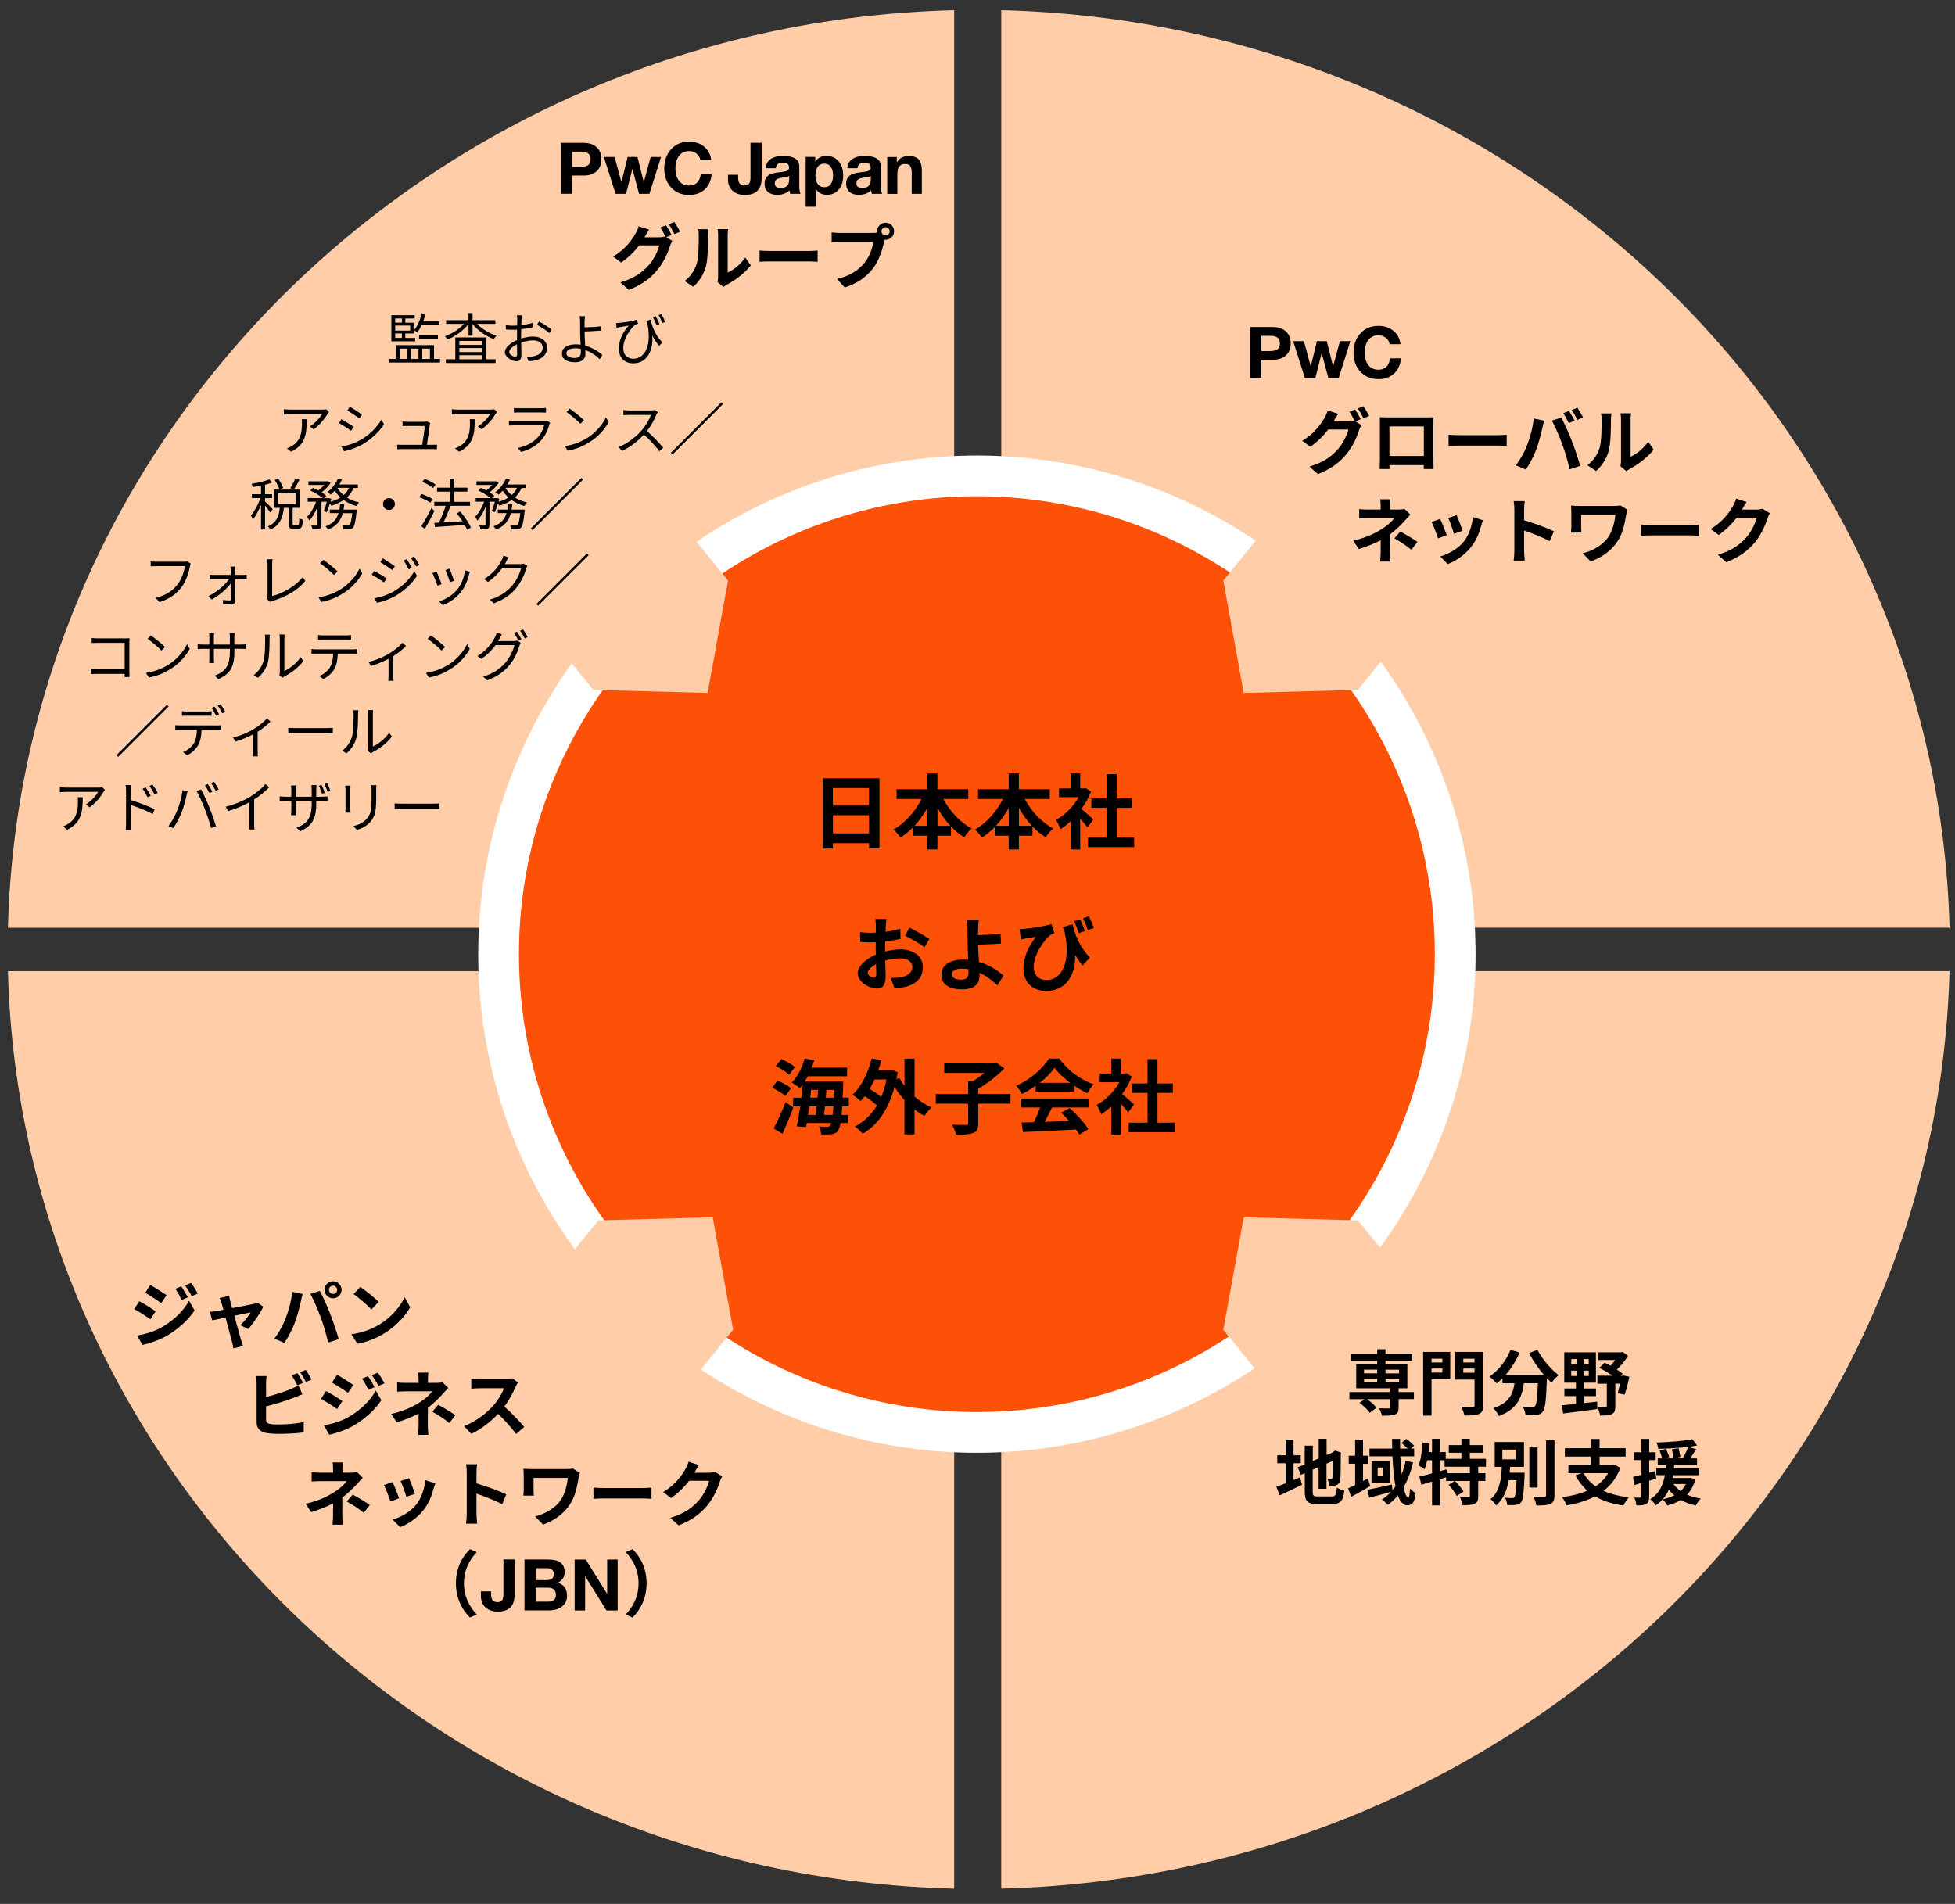 <?xml version="1.0" encoding="UTF-8"?>
<svg id="object" xmlns="http://www.w3.org/2000/svg" viewBox="0 0 384 374">
  <rect x="0" y="0" width="384" height="374" fill="#333333" stroke="none"/>
  <defs>
    <style>
      .cls-1, .cls-2 {
        fill: #ffcda8;
      }

      .cls-1, .cls-3, .cls-4 {
        fill-rule: evenodd;
      }

      .cls-5 {
        fill: none;
        stroke: #fff;
        stroke-linejoin: round;
        stroke-width: 8px;
      }

      .cls-3 {
        fill: #db536a;
      }

      .cls-4 {
        fill: #d04a02;
      }

      .cls-6 {
        fill: #fd5108;
      }
    </style>
  </defs>
  <polygon class="cls-4" points="197.29 210.46 197.29 210.46 196.52 210.66 195.78 210.82 195.02 210.97 194.25 211.07 193.48 211.17 192.69 211.22 191.92 211.28 191.16 211.28 190.39 211.28 189.63 211.22 188.86 211.15 188.09 211.07 187.35 210.95 186.58 210.82 185.84 210.63 185.07 210.43 172.37 244.87 173.5 245.23 174.61 245.59 175.74 245.89 176.89 246.17 178.04 246.46 179.19 246.71 180.37 246.94 181.55 247.14 182.72 247.32 183.92 247.47 185.1 247.6 186.3 247.73 187.53 247.81 188.73 247.89 189.96 247.91 191.19 247.93 192.43 247.91 193.72 247.86 194.96 247.81 196.22 247.7 197.45 247.6 198.67 247.45 199.9 247.3 201.13 247.09 202.33 246.89 203.53 246.66 204.73 246.4 205.9 246.1 207.09 245.79 208.23 245.46 209.38 245.1 210.54 244.74 197.83 210.3 197.29 210.46"/>
  <polygon class="cls-3" points="179.78 208.21 179.78 208.21 179.17 207.87 178.58 207.49 178.02 207.13 177.48 206.73 176.94 206.31 176.43 205.91 175.92 205.47 175.44 205.01 174.97 204.55 174.51 204.07 174.08 203.58 173.64 203.07 173.21 202.54 172.8 201.99 172.42 201.46 172.04 200.89 140.26 219.4 140.9 220.46 141.59 221.47 142.28 222.47 142.99 223.45 143.71 224.42 144.48 225.39 145.24 226.31 146.01 227.25 146.83 228.15 147.64 229.04 148.49 229.91 149.36 230.78 150.23 231.63 151.12 232.44 152.02 233.24 152.96 234.03 153.89 234.8 154.86 235.53 155.83 236.28 156.8 236.99 157.79 237.69 158.82 238.35 159.84 239.01 160.89 239.63 161.96 240.24 163.01 240.83 164.11 241.39 165.21 241.95 166.31 242.47 167.43 242.98 168.56 243.46 169.71 243.9 182.39 209.51 181.72 209.23 181.06 208.9 180.42 208.57 179.78 208.21"/>
  <path class="cls-1" d="M263.1,168.36c1.24,4.55,2.11,9.19,2.6,13.88h117.23C380.34,83.89,298.27,4.53,196.67,2v114.06c11.13.69,22,3.7,31.91,8.82,16.93,10.09,29.31,25.21,34.52,43.49Z"/>
  <path class="cls-1" d="M173.12,117.95c4.66-1.29,9.47-1.93,14.3-1.89V2C86.04,4.53,4.16,83.89,1.56,182.25h116.97c1.3-10.71,3.9-21.43,9.75-30.88,9.78-16.41,25.99-28.38,44.84-33.42Z"/>
  <path class="cls-1" d="M265.7,190.77c-.75,11.12-4.09,21.9-9.77,31.49-9.77,16.38-26.05,27.73-44.94,32.77-4.71,1.19-9.49,2.03-14.33,2.5v113.46c101.6-2.52,183.67-81.92,186.26-180.23h-117.23Z"/>
  <path class="cls-1" d="M118.53,190.77H1.56c2.6,98.31,84.48,177.72,185.86,180.23v-113.46c-11.21-.61-22.11-3.85-31.84-9.45-22.1-12.58-35.1-34-37.04-57.32Z"/>
  <circle class="cls-6" cx="191.88" cy="187.43" r="93.95" transform="translate(-76.33 190.57) rotate(-45)"/>
  <circle class="cls-5" cx="191.88" cy="187.43" r="93.95"/>
  <polygon class="cls-2" points="275.94 124.17 266.72 135.52 244.29 136.12 240.28 114.03 249.5 102.69 275.94 124.17"/>
  <polygon class="cls-2" points="107.33 124.17 116.54 135.52 138.99 136.12 143 114.03 133.78 102.69 107.33 124.17"/>
  <polygon class="cls-2" points="275.94 251.07 266.72 239.73 244.29 239.12 240.28 261.21 249.5 272.56 275.94 251.07"/>
  <polygon class="cls-2" points="108.33 251.07 117.54 239.73 139.99 239.12 144 261.21 134.78 272.56 108.33 251.07"/>
  <g>
    <path d="M172.75,152.88v13.76h-2.05v-1.01h-7.1v1.04h-1.97v-13.79h11.12ZM163.59,154.8v3.44h7.1v-3.44h-7.1ZM170.7,163.71v-3.58h-7.1v3.58h7.1Z"/>
    <path d="M185.29,156.94c1.25,2.4,3.3,4.61,5.58,5.81-.48.38-1.14,1.18-1.47,1.73-.93-.58-1.81-1.3-2.61-2.14v1.82h-2.66v2.7h-2v-2.7h-2.75v-1.68c-.77.78-1.62,1.49-2.5,2.05-.34-.48-.94-1.22-1.39-1.58,2.26-1.23,4.27-3.54,5.5-6h-4.88v-1.92h6.02v-3.09h2v3.09h6.06v1.92h-4.91ZM182.14,162.22v-3.49c-.72,1.28-1.57,2.46-2.51,3.49h2.51ZM186.68,162.22c-.96-1.02-1.82-2.22-2.54-3.52v3.52h2.54Z"/>
    <path d="M201.29,156.94c1.25,2.4,3.3,4.61,5.58,5.81-.48.38-1.14,1.18-1.47,1.73-.93-.58-1.81-1.3-2.61-2.14v1.82h-2.66v2.7h-2v-2.7h-2.75v-1.68c-.77.78-1.62,1.49-2.5,2.05-.34-.48-.94-1.22-1.39-1.58,2.26-1.23,4.27-3.54,5.5-6h-4.88v-1.92h6.02v-3.09h2v3.09h6.06v1.92h-4.91ZM198.14,162.22v-3.49c-.72,1.28-1.57,2.46-2.51,3.49h2.51ZM202.68,162.22c-.96-1.02-1.82-2.22-2.54-3.52v3.52h2.54Z"/>
    <path d="M213.59,162.51c-.34-.45-.88-1.09-1.42-1.68v6.03h-1.89v-5.52c-.64.59-1.31,1.12-1.98,1.54-.16-.51-.61-1.44-.9-1.81,1.74-.94,3.42-2.62,4.48-4.48h-3.87v-1.71h2.27v-2.94h1.89v2.94h.72l.34-.08,1.07.69c-.48,1.22-1.12,2.37-1.89,3.42.77.62,2,1.73,2.34,2.05l-1.15,1.55ZM222.76,164.54v1.86h-9.06v-1.86h3.7v-5.86h-3.04v-1.84h3.04v-4.78h1.95v4.78h3.02v1.84h-3.02v5.86h3.41Z"/>
    <path d="M173.87,186.91c1.07-.27,2.16-.42,3.04-.42,2.43,0,4.35,1.3,4.35,3.47,0,1.87-.98,3.28-3.49,3.9-.74.16-1.46.22-2.08.26l-.74-2.03c.72,0,1.39-.02,1.95-.11,1.28-.22,2.3-.88,2.3-2.03,0-1.07-.96-1.7-2.34-1.7-.98,0-2,.16-2.98.43.03,1.26.08,2.48.08,3.02,0,1.97-.72,2.48-1.74,2.48-1.55,0-3.74-1.33-3.74-3.01,0-1.39,1.62-2.82,3.55-3.66-.02-.37-.02-.74-.02-1.1v-1.33c-.3.02-.59.03-.85.03-.72,0-1.52-.02-2.21-.08l-.03-1.92c.93.11,1.62.13,2.19.13.29,0,.59-.02.91-.03.02-.56.02-1.02.02-1.3,0-.34-.06-1.1-.11-1.39h2.18c-.03.29-.1.98-.13,1.38-.02.35-.03.74-.05,1.14,1.04-.14,2.08-.35,2.91-.59l.05,1.98c-.9.21-1.98.37-3.02.5-.02.48-.02.96-.02,1.42v.56ZM172.12,191.36c0-.4-.02-1.12-.05-1.95-.98.5-1.62,1.15-1.62,1.71,0,.48.74.93,1.15.93.29,0,.51-.14.51-.69ZM178.65,182.24c1.22.59,3.06,1.63,3.89,2.22l-.96,1.63c-.75-.66-2.82-1.82-3.81-2.3l.88-1.55Z"/>
    <path d="M195.88,193.55c-.9-.9-2.1-1.84-3.5-2.48.02.21.02.38.02.54,0,1.39-.72,2.74-3.38,2.74-2.26,0-4.11-.74-4.11-2.9,0-1.65,1.41-2.96,4.32-2.96.32,0,.64.02.94.05-.05-1.23-.11-2.59-.11-3.42,0-.96-.02-1.9-.03-2.58-.02-.78-.06-1.46-.16-1.86h2.38c-.06.46-.11,1.23-.14,1.86v1.15c1.25-.03,3.1-.1,4.42-.24l.08,1.89c-1.33.13-3.22.19-4.5.22.03.96.1,2.21.18,3.38,2.02.61,3.73,1.7,4.82,2.72l-1.22,1.89ZM190.23,190.38c-.42-.06-.86-.11-1.31-.11-1.23,0-1.97.42-1.97,1.09,0,.78.8,1.07,1.9,1.07,1.02,0,1.39-.46,1.39-1.5,0-.14,0-.34-.02-.54Z"/>
    <path d="M210.68,181.54c.43,1.98,1.33,4.45,3.41,6.56l-1.49,1.57c-.5-.64-.96-1.33-1.42-2.11.14,3.63-1.58,7.1-5.71,7.1-2.64,0-4.45-1.7-4.45-4.42,0-2.38,1.23-4.78,2.5-6.22-.61.08-1.49.22-2.05.34-.3.06-.56.11-.93.21l-.29-2.06c.29,0,.61-.02.91-.05,1.66-.13,4.32-.56,5.36-.93l.59,1.78c-.22.08-.56.21-.78.35-1.09.85-3.28,3.65-3.28,6.3,0,1.76,1.14,2.56,2.51,2.56,3.07,0,4.82-3.66,3.54-9.46-.11-.3-.22-.61-.34-.93l1.92-.59ZM211.9,183.31c-.26-.75-.58-1.65-.93-2.34l1.2-.37c.29.66.7,1.65.93,2.3l-1.2.4ZM213.67,182.7c-.26-.72-.61-1.65-.94-2.3l1.15-.4c.34.66.75,1.66.99,2.3l-1.2.4Z"/>
    <path d="M154.25,215.31c-.53-.53-1.66-1.22-2.58-1.63l1.04-1.41c.91.37,2.08.98,2.66,1.5l-1.12,1.54ZM151.96,221.67c.67-1.25,1.63-3.3,2.34-5.17l1.52,1.06c-.62,1.71-1.41,3.59-2.14,5.15l-1.71-1.04ZM154.99,211.12c-.53-.53-1.66-1.26-2.61-1.69l1.09-1.39c.9.38,2.08,1.04,2.67,1.57l-1.15,1.52ZM165.43,217.33c-.03.64-.08,1.19-.13,1.68h1.26v1.6h-1.47c-.13.75-.29,1.2-.48,1.46-.35.5-.74.66-1.28.72-.46.08-1.23.08-2.02.05-.02-.46-.21-1.13-.46-1.55.69.05,1.31.06,1.63.06.27,0,.43-.05.59-.26.06-.1.14-.26.21-.48h-4.81l-.13.79-1.83-.14c.21-1.07.45-2.45.66-3.92h-1.38v-1.71h1.6c.11-.88.21-1.76.29-2.58-.19.26-.39.48-.58.7-.34-.32-1.15-.86-1.6-1.09,1.14-1.12,2.05-2.93,2.55-4.74l1.87.38c-.14.48-.3.96-.48,1.42h6.95v1.69h-7.72c-.19.37-.4.72-.63,1.06h7.59s0,.54-.02.77c-.03.86-.06,1.65-.11,2.37h1.22v1.71h-1.31ZM158.94,217.33c-.08.58-.16,1.14-.22,1.68h1.5c.06-.51.13-1.09.19-1.68h-1.46ZM159.15,215.62h1.43c.03-.51.08-1.03.11-1.52h-1.37l-.18,1.52ZM163.55,219.01c.05-.46.1-1.03.14-1.68h-1.65c-.06.59-.13,1.17-.19,1.68h1.7ZM163.79,215.62c.02-.46.05-.98.06-1.52h-1.52c-.03.5-.08,1.01-.13,1.52h1.58Z"/>
    <path d="M179.63,215.41c1.02.9,2.18,1.63,3.34,2.14-.46.4-1.07,1.17-1.39,1.66-.67-.35-1.33-.78-1.95-1.26v4.88h-1.98v-6.74c-.72-.78-1.38-1.66-1.95-2.58-1.2,4.53-3.42,7.58-6.27,9.2-.32-.42-1.06-1.12-1.52-1.42,1.76-.91,3.22-2.29,4.34-4.14-.62-.58-1.55-1.26-2.4-1.82-.26.35-.53.66-.82.94-.34-.32-1.12-.94-1.58-1.22,1.76-1.6,3.06-4.27,3.76-7.14l1.89.37c-.18.67-.37,1.31-.59,1.95h2.22l.34-.06,1.25.43c-.08.48-.16.94-.24,1.39l.59-.22c.27.51.61,1.04.99,1.54v-5.36h1.98v7.46ZM171.77,212.05c-.29.66-.61,1.26-.96,1.86.8.46,1.65,1.04,2.29,1.55.43-1.02.77-2.16,1.02-3.41h-2.35Z"/>
    <path d="M198.49,216.8h-6.34v3.84c0,1.1-.24,1.62-1.01,1.92-.75.3-1.87.35-3.33.34-.13-.56-.5-1.44-.8-1.97,1.1.05,2.34.05,2.7.05.34,0,.45-.08.45-.37v-3.81h-6.35v-1.9h6.35v-2.53h.94c.78-.46,1.6-1.04,2.29-1.6h-7.92v-1.87h9.9l.43-.1,1.46,1.09c-1.36,1.41-3.31,2.94-5.12,3.98v1.02h6.34v1.9Z"/>
    <path d="M203.42,213.3c-.85.61-1.78,1.15-2.7,1.6-.22-.46-.72-1.18-1.12-1.6,2.74-1.2,5.26-3.47,6.46-5.36h1.98c1.7,2.35,4.24,4.18,6.77,5.07-.48.5-.9,1.18-1.23,1.74-.88-.42-1.81-.94-2.69-1.55v1.26h-7.47v-1.17ZM200.59,215.79h13.23v1.76h-7.17c-.46.94-.99,1.94-1.47,2.83,1.54-.05,3.18-.11,4.82-.18-.5-.58-1.04-1.15-1.57-1.63l1.68-.88c1.42,1.25,2.91,2.91,3.66,4.11l-1.78,1.07c-.16-.3-.38-.64-.64-.99-3.76.21-7.71.37-10.43.5l-.26-1.86,2.42-.08c.43-.89.88-1.95,1.22-2.89h-3.71v-1.76ZM210.2,212.72c-1.23-.93-2.34-1.97-3.07-2.96-.69.98-1.71,2.02-2.93,2.96h6Z"/>
    <path d="M221.59,218.51c-.34-.45-.88-1.09-1.42-1.68v6.03h-1.89v-5.52c-.64.59-1.31,1.12-1.98,1.54-.16-.51-.61-1.44-.9-1.81,1.74-.94,3.42-2.62,4.48-4.48h-3.87v-1.71h2.27v-2.94h1.89v2.94h.72l.34-.08,1.07.69c-.48,1.22-1.12,2.37-1.89,3.42.77.62,2,1.73,2.34,2.05l-1.15,1.55ZM230.76,220.54v1.86h-9.06v-1.86h3.7v-5.86h-3.04v-1.84h3.04v-4.78h1.95v4.78h3.02v1.84h-3.02v5.86h3.41Z"/>
  </g>
  <g>
    <path d="M114.69,28.07c1.06,0,1.9.29,2.52.87.62.58.92,1.36.92,2.34s-.31,1.77-.92,2.34c-.62.57-1.45.86-2.51.86h-2.34v3.58h-2.2v-10h4.52ZM114.11,32.78c.63,0,1.11-.12,1.42-.35.31-.23.47-.62.47-1.15s-.15-.89-.45-1.13c-.3-.24-.78-.36-1.42-.36h-1.76v3h1.75Z"/>
    <path d="M120.72,30.83l1.33,4.91h.03l1.2-4.91h1.93l1.23,4.9h.03l1.33-4.9h2.04l-2.28,7.24h-2.04l-1.29-4.86h-.03l-1.23,4.86h-2.06l-2.3-7.24h2.1Z"/>
    <path d="M135.38,27.83c1.17,0,2.15.33,2.94.99.79.66,1.25,1.53,1.37,2.61h-2.13c-.07-.49-.32-.91-.74-1.25-.42-.34-.9-.5-1.44-.5-.86,0-1.53.31-2,.92-.48.62-.71,1.45-.71,2.51s.24,1.84.72,2.44c.48.6,1.15.9,1.99.9.63,0,1.15-.19,1.54-.58.39-.39.63-.94.73-1.66h2.13c-.11,1.27-.57,2.27-1.36,3-.8.73-1.81,1.09-3.03,1.09-1.47,0-2.65-.48-3.56-1.45-.91-.97-1.36-2.21-1.36-3.74s.45-2.82,1.34-3.8c.9-.98,2.09-1.48,3.57-1.48Z"/>
    <path d="M149.61,28.07v6.86c0,2.25-1.1,3.37-3.3,3.37-1,0-1.8-.27-2.41-.82-.61-.55-.91-1.29-.91-2.25v-.9h1.99v.49c0,.59.11,1.01.32,1.25.21.25.53.37.95.37s.7-.11.88-.34c.19-.22.28-.63.28-1.22v-6.83h2.2Z"/>
    <path d="M153.83,30.63c2.11,0,3.16.7,3.16,2.06v3.84c0,.71.08,1.22.25,1.54h-2.02c-.07-.22-.12-.46-.14-.7-.59.6-1.4.9-2.44.9-.76,0-1.36-.19-1.8-.57-.44-.38-.67-.91-.67-1.6s.21-1.18.63-1.54c.43-.38,1.21-.63,2.34-.73.8-.08,1.31-.19,1.53-.32.21-.13.32-.32.32-.58,0-.33-.1-.57-.29-.73-.2-.16-.52-.24-.98-.24-.42,0-.74.09-.95.26-.21.17-.34.45-.38.83h-1.99c.05-.79.37-1.4.98-1.81.61-.41,1.42-.62,2.44-.62ZM152.18,36.01c0,.62.41.92,1.22.92,1.06,0,1.6-.56,1.61-1.64v-.77c-.16.16-.56.28-1.2.35-.56.07-.97.18-1.23.34-.26.16-.39.43-.39.79Z"/>
    <path d="M162.33,30.63c1,0,1.8.35,2.39,1.05.6.7.9,1.65.9,2.84,0,1.09-.29,1.99-.86,2.69s-1.35,1.05-2.32,1.05-1.68-.36-2.17-1.09h-.03v3.44h-1.99v-9.79h1.89v.92h.03c.48-.75,1.19-1.12,2.16-1.12ZM160.17,34.47c0,.71.15,1.27.45,1.68.3.41.73.62,1.29.62s1.01-.21,1.29-.62c.28-.41.43-.97.43-1.68s-.15-1.3-.46-1.71c-.31-.42-.74-.62-1.29-.62s-.97.21-1.27.62c-.29.41-.44.98-.44,1.72Z"/>
    <path d="M169.86,30.63c2.11,0,3.16.7,3.16,2.06v3.84c0,.71.08,1.22.25,1.54h-2.02c-.07-.22-.12-.46-.14-.7-.59.6-1.4.9-2.44.9-.76,0-1.36-.19-1.8-.57-.44-.38-.67-.91-.67-1.6s.21-1.18.63-1.54c.43-.38,1.21-.63,2.34-.73.8-.08,1.31-.19,1.53-.32.21-.13.32-.32.32-.58,0-.33-.1-.57-.29-.73-.2-.16-.52-.24-.98-.24-.42,0-.74.09-.95.26-.21.17-.34.45-.38.83h-1.99c.05-.79.37-1.4.98-1.81.61-.41,1.42-.62,2.44-.62ZM168.21,36.01c0,.62.41.92,1.22.92,1.06,0,1.6-.56,1.61-1.64v-.77c-.16.16-.56.28-1.2.35-.56.07-.97.18-1.23.34-.26.16-.39.43-.39.79Z"/>
    <path d="M178.44,30.63c.92,0,1.59.23,2.01.7.42.47.62,1.21.62,2.23v4.51h-1.99v-4.1c0-.6-.1-1.04-.29-1.33-.19-.29-.52-.43-.99-.43-.54,0-.93.16-1.18.49-.24.33-.36.86-.36,1.61v3.77h-1.99v-7.24h1.89v1.01h.04c.49-.8,1.24-1.2,2.23-1.2Z"/>
    <path d="M130.87,46.59l1.19.73c-.15.27-.35.66-.46.99-.38,1.26-1.18,3.12-2.45,4.68-1.33,1.64-3.01,2.91-5.64,3.96l-1.65-1.48c2.86-.85,4.41-2.07,5.64-3.47.95-1.08,1.76-2.77,1.99-3.81h-3.95c-.92,1.22-2.14,2.45-3.53,3.39l-1.57-1.18c2.46-1.48,3.68-3.29,4.37-4.49.22-.35.5-.99.63-1.47l2.06.67c-.34.49-.7,1.12-.87,1.43l-.04.07h2.81c.43,0,.91-.07,1.22-.17l.1.06c-.28-.56-.67-1.3-1.02-1.81l1.11-.45c.35.5.84,1.4,1.11,1.92l-1.04.43ZM132.46,43.61c.36.52.88,1.41,1.13,1.9l-1.12.48c-.28-.59-.73-1.4-1.12-1.93l1.11-.45Z"/>
    <path d="M134.46,55.19c1.23-.87,1.99-2.16,2.38-3.35.39-1.2.41-3.85.41-5.54,0-.56-.04-.94-.13-1.27h2.06c-.01.06-.1.69-.1,1.26,0,1.65-.04,4.61-.42,6.02-.42,1.58-1.29,2.95-2.49,4.02l-1.71-1.13ZM140.94,55.4c.06-.27.11-.66.11-1.04v-8.16c0-.63-.1-1.16-.11-1.2h2.09s-.1.59-.1,1.22v7.32c1.13-.49,2.52-1.6,3.46-2.95l1.08,1.54c-1.16,1.51-3.18,3.02-4.75,3.82-.29.15-.43.28-.62.42l-1.16-.97Z"/>
    <path d="M149.19,49.22c.5.04,1.53.08,2.25.08h7.52c.64,0,1.27-.06,1.64-.08v2.2c-.34-.01-1.05-.07-1.64-.07h-7.52c-.8,0-1.74.03-2.25.07v-2.2Z"/>
    <path d="M171.5,45.76c.2,0,.49-.01.8-.06-.01-.08-.03-.17-.03-.27,0-.92.76-1.68,1.68-1.68s1.67.76,1.67,1.68-.76,1.67-1.67,1.67c-.06,0-.13,0-.18-.01l-.11.42c-.32,1.37-.92,3.54-2.1,5.1-1.26,1.68-3.12,3.07-5.63,3.86l-1.53-1.67c2.79-.66,4.35-1.86,5.49-3.29.92-1.16,1.46-2.74,1.65-3.95h-6.52c-.64,0-1.3.03-1.67.06v-1.97c.41.06,1.2.11,1.67.11h6.48ZM174.75,45.44c0-.45-.36-.81-.8-.81s-.81.36-.81.81.36.8.81.8.8-.36.8-.8Z"/>
    <path d="M86.43,70.5v.72h-9.93v-.72h1.22v-2.7h7.53v2.7h1.18ZM81.55,67.04h-4.68v-5.12h4.58v.65h-1.84v.82h1.63v2.12h-1.63v.88h1.94v.66ZM77.62,62.56v.82h1.32v-.82h-1.32ZM80.56,63.95h-2.94v.99h2.94v-.99ZM77.62,66.38h1.32v-.88h-1.32v.88ZM78.49,70.5h1.48v-2.03h-1.48v2.03ZM80.7,68.48v2.03h1.5v-2.03h-1.5ZM82.82,63.86c-.26.55-.55,1.03-.87,1.43-.13-.12-.43-.34-.62-.45.7-.8,1.21-2.02,1.5-3.3l.73.15c-.12.49-.26.99-.44,1.45h3.16v.72h-3.45ZM82.32,66.55v-.7h3.7v.7h-3.7ZM82.94,68.48v2.03h1.51v-2.03h-1.51Z"/>
    <path d="M93.68,63.6c.97,1.01,2.45,1.9,3.85,2.36-.19.14-.43.45-.54.65-1.52-.56-3.17-1.69-4.17-2.97v2.3h-.79v-2.31c-1,1.31-2.63,2.47-4.12,3.06-.11-.19-.34-.48-.52-.64,1.35-.46,2.82-1.4,3.76-2.44h-3.52v-.72h4.4v-1.39h.79v1.39h4.49v.72h-3.63ZM95.5,70.57h1.84v.74h-9.76v-.74h1.85v-4.29h6.07v4.29ZM90.22,66.97v.78h4.46v-.78h-4.46ZM94.68,68.36h-4.46v.8h4.46v-.8ZM90.22,70.57h4.46v-.8h-4.46v.8Z"/>
    <path d="M102.34,66.51c.82-.26,1.67-.4,2.39-.4,1.58,0,2.73.87,2.73,2.17s-.83,2.16-2.32,2.52c-.48.11-.97.13-1.34.14l-.31-.87c.41,0,.86.01,1.28-.08.96-.18,1.83-.69,1.83-1.71,0-.92-.84-1.42-1.87-1.42-.81,0-1.58.15-2.36.43.02.92.04,1.88.04,2.35,0,1.01-.39,1.33-.97,1.33-.86,0-2.28-.83-2.28-1.8,0-.89,1.13-1.84,2.39-2.38v-.62c0-.44,0-.95.01-1.43-.3.02-.57.03-.8.03-.49,0-.97-.01-1.39-.05l-.02-.84c.59.08.99.09,1.39.09.25,0,.54-.01.84-.03.01-.57.02-1.05.02-1.24,0-.22-.02-.58-.07-.77h.96c-.02.2-.04.49-.06.75-.01.26-.02.69-.03,1.18.79-.1,1.62-.25,2.23-.44v.87c-.63.14-1.46.29-2.26.37-.01.52-.02,1.03-.02,1.47v.36ZM101.58,69.54c0-.4-.02-1.13-.03-1.92-.88.42-1.53,1.03-1.53,1.53s.75.92,1.18.92c.25,0,.39-.19.39-.53ZM105.87,63.14c.77.41,1.96,1.16,2.49,1.6l-.44.7c-.54-.52-1.75-1.25-2.44-1.63l.4-.67Z"/>
    <path d="M114.83,65.17c0,.72.05,1.77.11,2.72,1.4.38,2.6,1.14,3.39,1.86l-.53.81c-.69-.7-1.69-1.4-2.83-1.79.01.29.02.53.02.73,0,.89-.55,1.66-2,1.66s-2.61-.48-2.61-1.73c0-.98.86-1.79,2.74-1.79.31,0,.62.02.92.07-.04-.88-.09-1.88-.09-2.53s0-1.53-.01-1.99c-.01-.4-.04-.87-.09-1.08h1.06c-.04.23-.08.75-.09,1.08-.01.3,0,.68,0,1.11.87-.02,2.24-.08,3.22-.21l.03.84c-.97.09-2.36.15-3.26.18v.08ZM114.08,68.52c-.35-.08-.7-.11-1.07-.11-1.12,0-1.76.39-1.76.98s.61.93,1.65.93c.8,0,1.19-.37,1.19-1.12,0-.18-.01-.41-.01-.68Z"/>
    <path d="M127.79,62.76c.28,1.32.92,3.1,2.32,4.5l-.65.68c-.49-.61-.94-1.27-1.34-2.04.23,2.75-.91,5.47-3.74,5.47-1.75,0-2.83-1.13-2.83-2.88,0-1.87,1.07-3.62,1.96-4.54-.55.09-1.36.22-1.79.31-.19.03-.39.08-.6.12l-.13-.92c.17,0,.39-.01.58-.03.95-.08,2.86-.39,3.5-.63l.26.79c-.14.05-.42.12-.57.2-.69.52-2.34,2.57-2.34,4.59,0,1.5.95,2.09,2,2.09,2.27,0,3.55-2.63,2.79-6.64-.09-.25-.18-.52-.26-.79l.85-.26ZM128.97,63.88c-.21-.49-.49-1.15-.74-1.57l.55-.19c.22.41.57,1.09.76,1.54l-.57.22ZM129.9,61.69c.24.41.57,1.08.78,1.54l-.57.21c-.21-.49-.49-1.13-.75-1.54l.54-.21Z"/>
    <path d="M64.64,80.9c-.08.11-.22.27-.3.4-.44.75-1.48,2.17-2.74,3.04l-.73-.58c1.01-.59,2.05-1.78,2.4-2.46h-6.26c-.41,0-.81.02-1.25.07v-.99c.39.04.85.09,1.25.09h6.31c.21,0,.6-.03.77-.07l.54.52ZM60.25,82.35c0,2.98-.26,4.99-3.07,6.39l-.8-.66c.3-.1.67-.28.98-.48,1.7-1.04,1.95-2.62,1.95-4.46,0-.26-.01-.51-.04-.79h.99Z"/>
    <path d="M69.47,83.85l-.51.77c-.54-.4-1.74-1.17-2.4-1.51l.48-.75c.66.35,1.94,1.13,2.42,1.49ZM70.74,86.47c1.83-1.04,3.28-2.47,4.17-4.03l.53.9c-.96,1.49-2.47,2.9-4.22,3.94-1.11.64-2.63,1.16-3.65,1.36l-.51-.9c1.21-.21,2.57-.64,3.68-1.28ZM71.1,81.44l-.52.75c-.53-.4-1.72-1.19-2.36-1.56l.49-.74c.65.36,1.91,1.2,2.39,1.55Z"/>
    <path d="M84.95,87.38c.24,0,.64-.01.87-.03v.89c-.2-.01-.6-.02-.84-.02h-6.03c-.34,0-.59.01-.91.03v-.91c.26.02.57.04.91.04h3.98c.16-.92.48-3.07.52-3.7h-3.5c-.32,0-.6.02-.88.03v-.92c.26.03.59.07.87.07h3.34c.18,0,.45-.03.55-.08l.67.32c-.03.11-.07.25-.08.34-.09.75-.41,2.93-.56,3.94h1.08Z"/>
    <path d="M97.64,80.9c-.08.11-.22.27-.3.4-.44.75-1.48,2.17-2.74,3.04l-.73-.58c1.01-.59,2.05-1.78,2.4-2.46h-6.26c-.41,0-.81.02-1.25.07v-.99c.39.04.85.09,1.25.09h6.31c.21,0,.6-.03.77-.07l.54.52ZM93.25,82.35c0,2.98-.26,4.99-3.07,6.39l-.8-.66c.3-.1.67-.28.98-.48,1.7-1.04,1.95-2.62,1.95-4.46,0-.26-.01-.51-.04-.79h.99Z"/>
    <path d="M108.06,83.04c-.05.1-.12.24-.14.32-.3,1.09-.79,2.23-1.61,3.12-1.16,1.27-2.54,1.91-3.94,2.3l-.68-.78c1.56-.32,2.94-1.03,3.87-2.01.67-.7,1.11-1.64,1.31-2.43h-5.84c-.26,0-.68.01-1.07.03v-.92c.4.04.77.07,1.07.07h5.8c.25,0,.48-.02.6-.09l.63.4ZM100.94,80.14c.29.04.64.05.99.05h4.32c.35,0,.74-.01,1-.05v.91c-.26-.02-.64-.03-1.01-.03h-4.31c-.34,0-.69.01-.99.03v-.91Z"/>
    <path d="M115.35,86.04c1.69-1.07,3.04-2.7,3.67-4.05l.53.93c-.76,1.38-2.03,2.87-3.7,3.9-1.1.7-2.49,1.38-4.32,1.72l-.58-.9c1.92-.29,3.35-.96,4.4-1.61ZM114.7,82.55l-.69.69c-.55-.57-1.93-1.75-2.74-2.3l.63-.67c.78.52,2.19,1.66,2.81,2.28Z"/>
    <path d="M129.2,80.98c-.07.09-.21.33-.28.48-.37.95-1.07,2.23-1.85,3.22,1.16.99,2.5,2.42,3.21,3.28l-.77.67c-.74-.97-1.9-2.27-3.03-3.27-1.18,1.26-2.66,2.47-4.29,3.21l-.7-.74c1.77-.69,3.4-2,4.53-3.27.75-.85,1.55-2.16,1.83-3.06h-4.29c-.39,0-.99.04-1.11.05v-1c.15.02.78.08,1.11.08h4.25c.36,0,.65-.04.83-.1l.56.43Z"/>
    <path d="M141.69,79.03l.33.33-9.92,9.92-.33-.33,9.92-9.92Z"/>
    <path d="M53.06,100.66c-.18-.31-.63-.91-1-1.36v4.71h-.79v-4.86c-.45,1.11-1.03,2.21-1.59,2.88-.08-.23-.28-.55-.41-.75.69-.77,1.45-2.19,1.89-3.44h-1.68v-.77h1.79v-1.67c-.54.11-1.1.2-1.61.28-.04-.19-.15-.45-.25-.64,1.23-.2,2.67-.52,3.49-.88l.56.62c-.4.17-.88.32-1.4.44v1.86h1.38v.77h-1.38v.67c.34.29,1.28,1.25,1.5,1.51l-.49.65ZM58.48,103.15c.23,0,.29-.18.31-1.38.16.14.49.28.71.33-.08,1.41-.29,1.78-.94,1.78h-.93c-.76,0-.94-.24-.94-1.06v-3.06h-.93c-.2,1.85-.74,3.42-2.64,4.26-.09-.18-.32-.47-.49-.63,1.72-.69,2.16-2.07,2.33-3.63h-1.12v-3.59h5.04v3.59h-1.4v3.06c0,.27.03.32.28.32h.73ZM54.9,96.18c-.15-.51-.55-1.3-.95-1.89l.68-.29c.4.57.83,1.34.98,1.84l-.71.34ZM54.62,99.05h3.44v-2.15h-3.44v2.15ZM58.83,94.27c-.36.67-.78,1.41-1.13,1.89l-.68-.28c.34-.52.77-1.33.99-1.9l.82.29Z"/>
    <path d="M63.61,100.32c.21-.45.43-1.13.59-1.77h-1.06v4.53c0,.42-.09.64-.36.78-.29.11-.71.12-1.38.12-.03-.2-.14-.54-.25-.75.47.01.9.01,1.04.01.13-.01.18-.04.18-.16v-3.53c-.43,1.06-1,2.09-1.61,2.71-.09-.23-.29-.55-.43-.76.68-.65,1.36-1.83,1.77-2.95h-1.66v-.71h2.95c-.57-.48-1.58-1.1-2.44-1.47l.51-.53c.34.14.71.32,1.07.51.41-.31.82-.7,1.16-1.09h-3.11v-.71h3.7l.14-.03.53.33c-.43.66-1.13,1.36-1.79,1.87.36.22.69.45.92.66l-.42.47h.81l.12-.04.49.18c-.06.19-.11.38-.17.58.74-.21,1.41-.48,1.97-.85-.44-.4-.82-.85-1.13-1.34-.26.29-.53.56-.79.78-.15-.13-.47-.36-.67-.47.86-.64,1.65-1.64,2.09-2.68l.78.21c-.14.32-.32.64-.51.95h3.65v.69h-.85c-.31.75-.76,1.36-1.32,1.87.69.44,1.51.77,2.39.96-.16.18-.41.48-.52.7-.92-.25-1.77-.65-2.5-1.17-.69.48-1.51.85-2.4,1.12-.05-.11-.18-.27-.3-.43-.19.64-.41,1.27-.65,1.72l-.56-.29ZM70.06,100.12s-.01.22-.02.35c-.2,2.05-.41,2.88-.73,3.2-.19.2-.4.25-.68.29-.26.01-.73.02-1.22-.01-.02-.22-.1-.55-.22-.76.47.04.91.05,1.09.05s.26-.01.37-.11c.21-.21.37-.83.54-2.33h-1.85c-.39,1.4-1.16,2.54-2.92,3.22-.1-.19-.32-.48-.48-.63,1.52-.55,2.21-1.47,2.55-2.6h-1.72v-.68h1.89c.07-.35.11-.72.14-1.09h.83c-.03.37-.09.74-.15,1.09h2.57ZM66.26,95.83c.3.53.73,1.01,1.24,1.42.45-.4.81-.86,1.07-1.42h-2.31Z"/>
    <path d="M76.4,97.84c.65,0,1.17.52,1.17,1.17s-.52,1.17-1.17,1.17-1.17-.52-1.17-1.17.52-1.17,1.17-1.17Z"/>
    <path d="M84.53,98.75c-.46-.35-1.41-.81-2.17-1.08l.43-.63c.74.24,1.69.66,2.18,1.01l-.44.69ZM85.33,100.36c-.55,1.16-1.28,2.51-1.89,3.53l-.69-.53c.56-.86,1.38-2.28,1.97-3.53l.62.53ZM85.08,95.86c-.45-.39-1.38-.9-2.13-1.2l.44-.6c.76.28,1.69.74,2.16,1.13l-.46.67ZM91.74,104.04c-.11-.27-.26-.59-.46-.93-2.12.17-4.33.31-5.85.41l-.12-.81.91-.04c.46-.93.99-2.27,1.32-3.31h-2.24v-.78h3.06v-2.01h-2.51v-.77h2.51v-1.79h.84v1.79h2.61v.77h-2.61v2.01h3.12v.78h-3.81c-.41,1.04-.92,2.3-1.41,3.26,1.13-.05,2.44-.13,3.74-.22-.35-.54-.75-1.09-1.13-1.56l.69-.36c.82.97,1.73,2.29,2.1,3.16l-.76.43Z"/>
    <path d="M96.61,100.32c.21-.45.43-1.13.59-1.77h-1.06v4.53c0,.42-.09.64-.36.78-.29.11-.71.12-1.38.12-.03-.2-.14-.54-.25-.75.47.01.9.01,1.04.01.13-.01.18-.04.18-.16v-3.53c-.43,1.06-1,2.09-1.61,2.71-.09-.23-.29-.55-.43-.76.68-.65,1.36-1.83,1.77-2.95h-1.66v-.71h2.95c-.57-.48-1.58-1.1-2.44-1.47l.51-.53c.34.14.71.32,1.07.51.41-.31.82-.7,1.16-1.09h-3.11v-.71h3.7l.14-.03.53.33c-.43.66-1.13,1.36-1.79,1.87.36.22.69.45.92.66l-.42.47h.81l.12-.04.49.18c-.06.19-.11.38-.17.58.74-.21,1.41-.48,1.97-.85-.44-.4-.82-.85-1.13-1.34-.26.29-.53.56-.79.78-.15-.13-.47-.36-.67-.47.86-.64,1.65-1.64,2.09-2.68l.78.21c-.14.32-.32.64-.51.95h3.65v.69h-.85c-.31.75-.76,1.36-1.32,1.87.69.44,1.51.77,2.39.96-.16.18-.41.48-.52.7-.92-.25-1.77-.65-2.5-1.17-.69.48-1.51.85-2.4,1.12-.05-.11-.18-.27-.3-.43-.19.64-.41,1.27-.65,1.72l-.56-.29ZM103.06,100.12s-.01.22-.02.35c-.2,2.05-.41,2.88-.73,3.2-.19.2-.4.25-.68.29-.26.01-.73.02-1.22-.01-.02-.22-.1-.55-.22-.76.47.04.91.05,1.09.05s.26-.01.37-.11c.21-.21.37-.83.54-2.33h-1.85c-.39,1.4-1.16,2.54-2.92,3.22-.1-.19-.32-.48-.48-.63,1.52-.55,2.21-1.47,2.55-2.6h-1.72v-.68h1.89c.07-.35.11-.72.14-1.09h.83c-.03.37-.09.74-.15,1.09h2.57ZM99.26,95.83c.3.53.73,1.01,1.24,1.42.45-.4.81-.86,1.07-1.42h-2.31Z"/>
    <path d="M114.19,93.88l.33.33-9.92,9.92-.33-.33,9.92-9.92Z"/>
    <path d="M37.47,110.72c-.08.15-.12.34-.16.55-.24,1.16-.77,2.93-1.64,4.06-1,1.29-2.31,2.31-4.33,2.95l-.75-.83c2.13-.54,3.37-1.47,4.29-2.65.78-1,1.3-2.53,1.44-3.59h-5.62c-.44,0-.81.02-1.1.03v-.97c.31.03.74.07,1.1.07h5.52c.16,0,.37,0,.58-.05l.67.43Z"/>
    <path d="M47.72,112.94c.22,0,.58-.02.74-.04v.87c-.2-.01-.51-.03-.71-.03h-1.59c.02,1.39.05,3.19.07,4.22.01.47-.34.76-.82.76-.44,0-1.16-.04-1.59-.07l-.04-.8c.44.07,1.01.1,1.34.1.2,0,.3-.12.3-.32,0-.69-.01-1.92-.03-3.09-.75,1.06-2.33,2.45-3.83,3.24l-.62-.68c1.65-.79,3.32-2.24,4.07-3.37h-2.94c-.3,0-.57.01-.84.03v-.87c.25.03.55.04.81.04h3.31c-.01-.37-.02-.68-.03-.89,0-.22-.03-.49-.08-.74h.94c-.03.23-.04.48-.04.74l.02.89h1.58Z"/>
    <path d="M52.44,117.68c.08-.18.11-.32.11-.54v-6.29c0-.3-.06-.78-.09-1h1.08c-.04.28-.08.68-.08,1v6.24c2.1-.53,4.65-1.98,6.02-3.75l.49.77c-1.43,1.77-3.7,3.12-6.44,3.93-.12.03-.3.09-.46.2l-.64-.55Z"/>
    <path d="M66.95,115.74c1.69-1.07,3.04-2.7,3.67-4.05l.53.93c-.76,1.38-2.03,2.87-3.7,3.9-1.1.7-2.49,1.38-4.32,1.72l-.58-.9c1.92-.29,3.35-.96,4.4-1.61ZM66.3,112.25l-.69.69c-.55-.57-1.93-1.75-2.74-2.3l.63-.67c.78.52,2.19,1.66,2.81,2.28Z"/>
    <path d="M75.94,113.63l-.51.77c-.55-.4-1.74-1.17-2.41-1.51l.49-.75c.65.35,1.94,1.14,2.42,1.48ZM77.21,116.25c1.83-1.05,3.28-2.49,4.17-4.04l.53.91c-.96,1.47-2.47,2.89-4.23,3.93-1.1.65-2.62,1.16-3.64,1.36l-.51-.89c1.21-.21,2.57-.65,3.68-1.28ZM77.56,111.22l-.52.76c-.53-.41-1.73-1.2-2.36-1.57l.49-.74c.65.36,1.91,1.21,2.39,1.55ZM80.9,111.54l-.63.29c-.28-.58-.64-1.23-1-1.73l.6-.26c.28.4.77,1.19,1.02,1.71ZM82.37,110.99l-.63.29c-.3-.58-.68-1.21-1.04-1.7l.62-.26c.3.39.78,1.18,1.06,1.68Z"/>
    <path d="M86.76,114.74l-.84.31c-.17-.57-.76-2.09-.98-2.47l.81-.32c.22.47.79,1.91,1,2.49ZM92.29,112.32c-.08.23-.12.41-.17.55-.3,1.21-.77,2.39-1.56,3.38-1.01,1.29-2.35,2.15-3.59,2.62l-.73-.75c1.28-.36,2.67-1.2,3.58-2.33.78-.96,1.35-2.35,1.52-3.76l.95.3ZM89.18,114.08l-.81.29c-.12-.49-.63-1.89-.86-2.39l.8-.28c.19.44.73,1.89.87,2.38Z"/>
    <path d="M103.59,111.16c-.09.15-.2.41-.26.58-.3,1.1-.97,2.6-1.95,3.78-1,1.22-2.31,2.23-4.38,2.99l-.79-.72c2.01-.59,3.39-1.59,4.39-2.76.86-1.01,1.53-2.43,1.75-3.43h-3.72c-.66.92-1.58,1.9-2.78,2.71l-.76-.57c1.9-1.13,2.98-2.73,3.45-3.72.12-.19.28-.58.34-.87l1.02.34c-.19.29-.39.65-.49.86-.08.15-.17.31-.26.46h2.99c.3,0,.54-.03.71-.1l.74.44Z"/>
    <path d="M115.29,108.73l.33.33-9.92,9.92-.33-.33,9.92-9.92Z"/>
    <path d="M24.47,132.99c.01-.12.01-.35.02-.62h-5.38c-.45,0-.95.02-1.24.04v-.99c.29.02.76.05,1.22.05h5.4v-5.19h-5.27c-.41,0-.95.02-1.21.03v-.98c.36.04.85.07,1.2.07h5.42c.26,0,.59-.01.81-.02-.01.25-.03.59-.03.86v5.68c0,.4.03.89.04,1.07h-.99Z"/>
    <path d="M33.07,130.59c1.69-1.07,3.04-2.7,3.67-4.05l.53.93c-.76,1.38-2.03,2.87-3.7,3.9-1.1.7-2.49,1.38-4.32,1.72l-.58-.9c1.92-.29,3.35-.96,4.4-1.61ZM32.42,127.1l-.69.69c-.55-.57-1.93-1.75-2.74-2.3l.63-.67c.78.52,2.19,1.66,2.81,2.28Z"/>
    <path d="M47.25,126.61c.48,0,.86-.03,1-.05v.92c-.11-.01-.52-.03-1-.03h-1.21v.39c0,2.94-.63,4.44-3.15,5.57l-.74-.69c2-.77,3-1.72,3-4.8v-.46h-3.14v1.78c0,.41.03.89.04,1h-.97c.01-.11.04-.58.04-1v-1.78h-1.18c-.48,0-.98.03-1.11.04v-.96c.1.02.64.08,1.11.08h1.18v-1.41c0-.35-.03-.69-.04-.8h.98c-.01.11-.05.42-.05.8v1.41h3.14v-1.38c0-.43-.03-.79-.06-.9h.99c-.01.11-.05.47-.05.9v1.38h1.21Z"/>
    <path d="M49.84,132.6c.92-.66,1.58-1.64,1.91-2.71.32-1.01.33-3.2.33-4.42,0-.33-.03-.57-.08-.8h1.01c-.01.13-.06.46-.06.79,0,1.22-.04,3.58-.34,4.67-.33,1.18-1.03,2.26-1.96,3.01l-.83-.55ZM54.88,132.66c.04-.18.08-.4.08-.62v-6.59c0-.42-.05-.73-.07-.81h1.01c-.01.09-.04.4-.04.81v6.35c1.01-.46,2.36-1.46,3.2-2.71l.53.75c-.95,1.29-2.48,2.41-3.75,3.05-.16.09-.26.16-.37.25l-.58-.48Z"/>
    <path d="M69.33,127.56c.23,0,.59-.01.86-.06v.91c-.24-.01-.59-.02-.86-.02h-2.99c-.03,1.19-.21,2.19-.65,3-.4.74-1.23,1.53-2.17,2l-.81-.59c.86-.35,1.65-.99,2.08-1.68.48-.77.61-1.69.64-2.73h-3.29c-.34,0-.66,0-.96.02v-.91c.3.03.62.06.96.06h7.19ZM63.48,125.63c-.36,0-.73.01-1,.03v-.91c.31.03.64.07.99.07h4.46c.31,0,.7-.02,1.02-.07v.91c-.32-.02-.7-.03-1.02-.03h-4.44Z"/>
    <path d="M79.73,126.9c-.52.56-1.5,1.36-2.5,1.99v3.89c0,.33.01.78.06.95h-1.01c.02-.16.04-.62.04-.95v-3.37c-.94.5-2.26,1.07-3.45,1.41l-.47-.8c1.41-.31,2.9-.98,3.82-1.51,1.1-.64,2.28-1.56,2.84-2.27l.68.65Z"/>
    <path d="M88.07,130.59c1.69-1.07,3.04-2.7,3.67-4.05l.53.93c-.76,1.38-2.03,2.87-3.7,3.9-1.1.7-2.49,1.38-4.32,1.72l-.58-.9c1.92-.29,3.35-.96,4.4-1.61ZM87.42,127.1l-.69.69c-.55-.57-1.93-1.75-2.74-2.3l.63-.67c.78.52,2.19,1.66,2.81,2.28Z"/>
    <path d="M100.82,125.93c.3,0,.54-.03.72-.1l.73.44c-.09.15-.2.41-.25.58-.3,1.11-.97,2.6-1.95,3.8-1,1.22-2.32,2.22-4.38,2.99l-.8-.73c2.02-.59,3.4-1.58,4.4-2.76.86-1,1.53-2.43,1.75-3.43h-3.71c-.67.93-1.58,1.91-2.79,2.71l-.76-.56c1.89-1.13,2.97-2.74,3.45-3.72.11-.2.28-.59.34-.88l1.01.34c-.18.29-.37.66-.48.86-.08.15-.17.31-.25.46h2.98ZM101.53,124.09c.27.4.67,1.06.9,1.51l-.59.26c-.22-.44-.59-1.11-.89-1.52l.58-.25ZM102.74,123.65c.29.41.71,1.09.91,1.5l-.58.26c-.24-.47-.6-1.1-.91-1.51l.58-.25Z"/>
    <path d="M32.79,138.43l.33.33-9.92,9.92-.33-.33,9.92-9.92Z"/>
    <path d="M42.58,142.51c.23,0,.59-.01.86-.04v.9c-.24-.01-.59-.02-.86-.02h-2.99c-.03,1.19-.21,2.19-.65,3-.4.74-1.23,1.53-2.17,2.01l-.81-.61c.86-.35,1.65-.99,2.08-1.68.48-.77.6-1.69.64-2.73h-3.29c-.34,0-.66,0-.96.02v-.9c.3.02.62.04.96.04h7.19ZM36.74,140.58c-.36,0-.73.01-1.01.03v-.91c.32.03.65.07,1,.07h3.81c.31,0,.7-.02,1.02-.07v.91c-.32-.02-.7-.03-1.02-.03h-3.8ZM42.44,140.58c-.22-.45-.59-1.11-.89-1.52l.58-.25c.28.4.67,1.06.9,1.51l-.59.26ZM43.34,138.36c.29.4.72,1.09.92,1.5l-.59.26c-.24-.48-.59-1.1-.91-1.52l.58-.24Z"/>
    <path d="M53.11,141.75c-.52.56-1.5,1.36-2.5,1.99v3.89c0,.33.01.78.06.95h-1.01c.02-.16.04-.62.04-.95v-3.37c-.94.5-2.26,1.07-3.45,1.41l-.47-.8c1.41-.31,2.9-.98,3.82-1.51,1.1-.64,2.28-1.56,2.84-2.27l.68.65Z"/>
    <path d="M56.62,142.97c.33.02.91.05,1.53.05h6.03c.55,0,.95-.03,1.19-.05v1.08c-.22-.01-.68-.05-1.18-.05h-6.04c-.6,0-1.19.02-1.53.05v-1.08Z"/>
    <path d="M67.22,147.45c.92-.66,1.58-1.64,1.91-2.71.32-1.01.33-3.2.33-4.42,0-.33-.03-.57-.08-.8h1.01c-.01.13-.06.46-.06.79,0,1.22-.04,3.58-.34,4.67-.33,1.18-1.03,2.26-1.96,3.01l-.83-.55ZM72.26,147.51c.04-.18.08-.4.08-.62v-6.59c0-.42-.05-.73-.07-.81h1.01c-.01.09-.04.4-.04.81v6.35c1.01-.46,2.36-1.46,3.2-2.71l.53.75c-.95,1.29-2.48,2.41-3.75,3.05-.16.09-.26.16-.37.25l-.58-.48Z"/>
    <path d="M20.64,155.15c-.08.11-.22.27-.3.4-.44.75-1.48,2.17-2.74,3.04l-.73-.58c1.01-.59,2.05-1.78,2.4-2.46h-6.26c-.41,0-.81.02-1.25.07v-.99c.39.04.85.09,1.25.09h6.31c.21,0,.6-.03.77-.07l.54.52ZM16.25,156.6c0,2.98-.26,4.99-3.07,6.39l-.8-.66c.3-.1.67-.28.98-.48,1.7-1.04,1.95-2.62,1.95-4.46,0-.26-.01-.51-.04-.79h.99Z"/>
    <path d="M25.68,157.16c1.45.44,3.53,1.22,4.7,1.8l-.39.93c-1.19-.65-3.09-1.38-4.31-1.76v3.62c0,.35.02.95.07,1.3h-1.06c.04-.35.07-.89.07-1.3v-6.4c0-.31-.02-.8-.09-1.14h1.08c-.03.34-.07.81-.07,1.14v1.8ZM28.99,156.61c-.28-.57-.62-1.18-.98-1.67l.6-.27c.29.41.75,1.14,1,1.66l-.63.29ZM30.36,156.05c-.3-.57-.65-1.16-1.02-1.65l.6-.29c.29.38.77,1.12,1.03,1.63l-.62.31Z"/>
    <path d="M35.87,155.21l.98.2c-.07.24-.15.56-.2.8-.15.68-.54,2.31-1,3.43-.41,1.01-1,2.15-1.62,3.03l-.94-.4c.69-.91,1.31-2.07,1.69-2.99.47-1.13.94-2.81,1.08-4.07ZM38.61,155.38l.89-.3c.44.79,1.14,2.31,1.61,3.48.45,1.09,1.03,2.77,1.32,3.76l-.98.32c-.28-1.12-.78-2.61-1.24-3.78-.44-1.13-1.11-2.66-1.6-3.48ZM41.72,155.53l-.59.26c-.22-.45-.59-1.11-.89-1.53l.58-.24c.27.38.68,1.06.9,1.51ZM42.95,155.07l-.59.26c-.24-.48-.59-1.1-.91-1.52l.58-.24c.3.4.71,1.09.92,1.5Z"/>
    <path d="M52.87,154.66c-.76.77-1.81,1.67-2.95,2.39v4.71c0,.42.02.96.07,1.18h-1.08c.03-.21.07-.76.07-1.18v-4.16c-1.18.65-2.7,1.29-4.14,1.72l-.51-.86c1.84-.43,3.71-1.27,4.92-2.02,1.12-.69,2.28-1.65,2.89-2.43l.73.66Z"/>
    <path d="M63.32,156.5c.49,0,.86-.03,1.01-.07v.93c-.12-.01-.52-.03-1-.03h-1.21v.39c0,2.93-.64,4.43-3.15,5.57l-.74-.7c2-.76,2.99-1.71,2.99-4.78v-.46h-3.12v1.78c0,.41.03.89.04.99h-.98c.01-.1.06-.57.06-.99v-1.78h-1.19c-.48,0-.98.03-1.1.03v-.95c.1.02.64.08,1.1.08h1.19v-1.41c0-.36-.03-.7-.06-.8h.98c-.01.1-.04.42-.04.79v1.42h3.12v-1.38c0-.43-.03-.79-.04-.9h.99c-.01.11-.05.47-.05.9v1.38h1.2ZM63.26,155.91c-.16-.47-.42-1.13-.63-1.55l.53-.16c.2.4.49,1.08.64,1.53l-.54.19ZM64.25,153.86c.21.4.51,1.07.66,1.52l-.54.18c-.18-.48-.43-1.12-.65-1.53l.53-.17Z"/>
    <path d="M68.84,154.33c-.02.21-.03.53-.03.79v3.67c0,.27.01.64.03.84h-1.01c.01-.17.04-.52.04-.85v-3.66c0-.2-.02-.58-.04-.79h1.01ZM73.93,154.25c-.02.26-.04.58-.04.95v1.78c0,2.64-.35,3.51-1.14,4.45-.71.86-1.82,1.33-2.62,1.61l-.71-.76c1.01-.25,1.96-.69,2.64-1.46.79-.91.92-1.8.92-3.88v-1.74c0-.36-.03-.68-.05-.95h1.01Z"/>
    <path d="M77.52,157.82c.33.02.91.05,1.53.05h6.03c.55,0,.95-.03,1.19-.05v1.08c-.22-.01-.68-.05-1.18-.05h-6.04c-.6,0-1.19.02-1.53.05v-1.08Z"/>
  </g>
  <g>
    <path d="M250.08,64.25c1.06,0,1.9.29,2.52.87.62.58.92,1.36.92,2.34s-.31,1.77-.92,2.34c-.62.57-1.45.86-2.51.86h-2.34v3.58h-2.2v-10h4.52ZM249.5,68.96c.63,0,1.11-.12,1.42-.35.31-.23.47-.62.47-1.15s-.15-.89-.45-1.13c-.3-.24-.78-.36-1.42-.36h-1.76v3h1.75Z"/>
    <path d="M256.11,67.01l1.33,4.91h.03l1.2-4.91h1.93l1.23,4.9h.03l1.33-4.9h2.04l-2.28,7.24h-2.04l-1.29-4.86h-.03l-1.23,4.86h-2.06l-2.3-7.24h2.1Z"/>
    <path d="M270.77,64.01c1.17,0,2.15.33,2.94.99.79.66,1.25,1.53,1.37,2.61h-2.13c-.07-.49-.32-.91-.74-1.25-.42-.34-.9-.5-1.44-.5-.86,0-1.53.31-2,.92-.48.62-.71,1.45-.71,2.51s.24,1.84.72,2.44c.48.6,1.15.9,1.99.9.63,0,1.15-.19,1.54-.58.39-.39.63-.94.73-1.66h2.13c-.11,1.27-.57,2.27-1.36,3-.8.73-1.81,1.09-3.03,1.09-1.47,0-2.65-.48-3.56-1.45-.91-.97-1.36-2.21-1.36-3.74s.45-2.82,1.34-3.8c.9-.98,2.09-1.48,3.57-1.48Z"/>
    <path d="M266.22,82.77l1.19.73c-.15.27-.35.66-.46.99-.38,1.26-1.18,3.12-2.45,4.68-1.33,1.64-3.01,2.91-5.64,3.96l-1.65-1.48c2.86-.85,4.41-2.07,5.64-3.47.95-1.08,1.76-2.77,1.99-3.81h-3.95c-.92,1.22-2.14,2.45-3.53,3.39l-1.57-1.18c2.46-1.48,3.68-3.29,4.37-4.49.22-.35.5-.99.63-1.47l2.06.67c-.34.49-.7,1.12-.87,1.43l-.04.07h2.81c.43,0,.91-.07,1.22-.17l.1.06c-.28-.56-.67-1.3-1.02-1.81l1.11-.45c.35.5.84,1.4,1.11,1.92l-1.04.43ZM267.8,79.79c.36.52.88,1.41,1.13,1.9l-1.12.48c-.28-.59-.73-1.4-1.12-1.93l1.11-.45Z"/>
    <path d="M281.55,90.18c0,.55.03,1.89.03,1.95h-1.93v-.77s-6.73,0-6.73,0v.77s-1.92,0-1.92,0c.01-.07.04-1.29.04-1.96v-6.85c0-.39,0-.97-.03-1.36.57.01,1.11.03,1.48.03h7.7c.35,0,.88,0,1.39-.03-.03.42-.03.94-.03,1.36v6.86ZM272.91,83.76v5.81h6.76v-5.81h-6.76Z"/>
    <path d="M284.53,85.4c.5.04,1.53.08,2.25.08h7.52c.64,0,1.27-.06,1.64-.08v2.2c-.34-.01-1.05-.07-1.64-.07h-7.52c-.8,0-1.74.03-2.25.07v-2.2Z"/>
    <path d="M301.26,82.21l2.04.42c-.13.41-.28,1.09-.34,1.4-.2.98-.71,2.91-1.19,4.21-.5,1.36-1.33,2.95-2.07,4l-1.96-.83c.88-1.15,1.71-2.66,2.18-3.89.63-1.57,1.16-3.54,1.33-5.32ZM304.82,82.63l1.86-.6c.57,1.08,1.54,3.23,2.06,4.59.5,1.26,1.25,3.5,1.64,4.89l-2.07.67c-.39-1.67-.9-3.43-1.46-4.94-.53-1.47-1.44-3.54-2.03-4.61ZM309.27,82.63l-1.12.49c-.29-.57-.71-1.41-1.09-1.95l1.11-.46c.35.52.84,1.4,1.11,1.92ZM310.95,81.99l-1.12.49c-.28-.59-.74-1.4-1.12-1.93l1.11-.46c.36.53.88,1.41,1.13,1.9Z"/>
    <path d="M311.8,91.37c1.23-.87,1.99-2.16,2.38-3.35.39-1.2.41-3.85.41-5.54,0-.56-.04-.94-.13-1.27h2.06c-.01.06-.1.69-.1,1.26,0,1.65-.04,4.61-.42,6.02-.42,1.58-1.29,2.95-2.49,4.02l-1.71-1.13ZM318.29,91.58c.06-.27.11-.66.11-1.04v-8.16c0-.63-.1-1.16-.11-1.2h2.09s-.1.59-.1,1.22v7.32c1.13-.49,2.52-1.6,3.46-2.95l1.08,1.54c-1.16,1.51-3.18,3.02-4.75,3.82-.29.15-.43.28-.62.42l-1.16-.97Z"/>
    <path d="M277.03,101.09c-.35.35-.78.83-1.08,1.16-.71.81-1.78,1.86-2.94,2.74,0,1.12-.01,2.65-.01,3.53,0,.56.06,1.36.1,1.79h-2.02c.06-.39.11-1.23.11-1.79v-2.39c-1.29.69-2.79,1.26-4.3,1.72l-1.08-1.65c2.7-.6,4.51-1.57,5.71-2.34,1.08-.7,1.95-1.51,2.35-2.1h-5.07c-.5,0-1.39.03-1.82.07v-1.83c.53.08,1.3.1,1.79.1h2.42v-.73c0-.43-.03-.94-.08-1.29h2c-.04.34-.08.85-.08,1.29v.73h1.68c.43,0,.83-.04,1.16-.14l1.15,1.13ZM275.05,104.42c1.29.7,2.02,1.11,3.36,2.03l-1.18,1.54c-1.22-.97-2.13-1.55-3.35-2.23l1.16-1.34Z"/>
    <path d="M284.17,105.12l-1.71.64c-.24-.76-.94-2.62-1.27-3.23l1.68-.6c.35.71,1.02,2.41,1.3,3.19ZM291.28,102.21c-.17.45-.25.74-.34,1.02-.36,1.41-.95,2.87-1.9,4.1-1.3,1.68-3.05,2.86-4.69,3.47l-1.47-1.5c1.54-.41,3.49-1.47,4.65-2.93.95-1.19,1.62-3.05,1.78-4.8l1.97.63ZM287.26,104.26l-1.68.59c-.17-.69-.78-2.38-1.13-3.11l1.67-.55c.27.6.95,2.42,1.15,3.07Z"/>
    <path d="M304.41,106.3c-1.44-.76-3.54-1.57-5.05-2.09v3.96c0,.41.07,1.39.13,1.95h-2.18c.08-.55.14-1.39.14-1.95v-8.04c0-.5-.04-1.2-.14-1.69h2.18c-.06.49-.13,1.11-.13,1.69v2.06c1.88.55,4.56,1.54,5.85,2.17l-.8,1.93Z"/>
    <path d="M319.67,100.14c-.08.21-.21.74-.25.94-.25,1.47-.57,3.5-1.67,5.19-1.16,1.83-3.07,3.23-5.31,4.02l-1.57-1.6c1.89-.46,4.05-1.62,5.15-3.37.7-1.13,1.13-2.69,1.27-4.2h-6.72v2.34c0,.21,0,.7.06,1.15h-2.06c.04-.43.07-.78.07-1.15v-2.95c0-.38-.03-.8-.07-1.18.45.03,1.06.06,1.71.06h6.69c.48,0,.97-.03,1.33-.1l1.36.85Z"/>
    <path d="M322.33,103.04c.5.04,1.53.08,2.25.08h7.52c.64,0,1.27-.06,1.64-.08v2.2c-.34-.01-1.05-.07-1.64-.07h-7.52c-.8,0-1.74.03-2.25.07v-2.2Z"/>
    <path d="M347.63,100.81c-.15.27-.35.66-.46,1.01-.38,1.25-1.18,3.11-2.44,4.68-1.33,1.62-3.02,2.9-5.66,3.95l-1.65-1.48c2.87-.85,4.42-2.07,5.64-3.46.95-1.09,1.76-2.77,1.99-3.82h-3.93c-.94,1.22-2.16,2.45-3.53,3.39l-1.57-1.16c2.45-1.5,3.67-3.3,4.37-4.51.21-.35.5-.99.63-1.47l2.04.67c-.34.49-.69,1.12-.85,1.43l-.04.07h2.81c.43,0,.9-.07,1.22-.17l1.43.88Z"/>
  </g>
  <g>
    <path d="M30.57,257.58l-1.02,1.57c-.8-.56-2.25-1.5-3.19-2l1.01-1.54c.95.5,2.49,1.47,3.21,1.97ZM31.69,260.77c2.38-1.33,4.34-3.25,5.45-5.25l1.08,1.9c-1.29,1.95-3.28,3.71-5.56,5.04-1.43.8-3.44,1.5-4.68,1.72l-1.05-1.83c1.57-.27,3.25-.74,4.76-1.58ZM32.72,254.42l-1.04,1.54c-.78-.55-2.24-1.48-3.16-2l1.01-1.54c.92.5,2.46,1.5,3.19,2ZM36.89,254.85l-1.22.52c-.41-.88-.73-1.48-1.23-2.2l1.16-.49c.41.59.97,1.53,1.29,2.17ZM38.85,254.1l-1.19.53c-.45-.88-.8-1.43-1.32-2.13l1.19-.49c.43.56.98,1.47,1.32,2.09Z"/>
    <path d="M47.19,260.31c.71-.64,1.68-1.83,2.06-2.52-.34.07-1.72.35-3.23.67.53,1.92,1.12,4.07,1.34,4.8.08.25.27.87.38,1.15l-1.9.46c-.04-.36-.14-.83-.25-1.22-.21-.76-.78-2.93-1.29-4.84-1.18.25-2.2.46-2.62.56l-.43-1.68c.45-.04.83-.08,1.29-.17.2-.03.7-.11,1.34-.24-.14-.55-.27-.99-.36-1.3-.1-.36-.24-.7-.39-.99l1.88-.45c.06.34.14.7.22,1.06l.38,1.36c1.78-.34,3.74-.71,4.28-.84.25-.04.52-.13.71-.22l1.12.8c-.59,1.23-2,3.33-2.98,4.38l-1.54-.77Z"/>
    <path d="M57.41,253.76l2.04.42c-.13.41-.28,1.09-.34,1.4-.2.98-.71,2.91-1.19,4.21-.5,1.36-1.33,2.95-2.07,4l-1.96-.83c.88-1.15,1.71-2.66,2.18-3.89.63-1.57,1.16-3.54,1.33-5.32ZM60.97,254.18l1.86-.6c.57,1.09,1.54,3.23,2.06,4.59.5,1.26,1.25,3.5,1.64,4.89l-2.07.67c-.39-1.67-.9-3.43-1.46-4.94-.53-1.47-1.44-3.54-2.03-4.61ZM65.42,251.69c.92,0,1.68.76,1.68,1.68s-.76,1.67-1.68,1.67-1.68-.76-1.68-1.67.76-1.68,1.68-1.68ZM65.42,254.17c.45,0,.81-.36.81-.8s-.36-.81-.81-.81-.81.36-.81.81.36.8.81.8Z"/>
    <path d="M74.38,260.28c2.38-1.41,4.21-3.56,5.1-5.45l1.09,1.97c-1.06,1.89-2.93,3.82-5.18,5.18-1.41.85-3.22,1.64-5.19,1.97l-1.18-1.85c2.18-.31,4-1.02,5.36-1.83ZM74.38,255.75l-1.43,1.47c-.73-.78-2.48-2.31-3.5-3.02l1.32-1.4c.98.66,2.8,2.11,3.61,2.95Z"/>
    <path d="M52.26,278.86c0,.6.28.76.91.88.42.06.99.08,1.62.08,1.46,0,3.72-.18,4.87-.49v2.04c-1.32.2-3.44.29-4.98.29-.91,0-1.75-.07-2.35-.17-1.22-.21-1.92-.88-1.92-2.09v-7.63c0-.31-.04-1.02-.11-1.46h2.07c-.07.43-.11,1.06-.11,1.46v2.65c1.65-.41,3.6-1.02,4.84-1.55.5-.2.98-.42,1.53-.76l.76,1.78c-.55.22-1.18.49-1.64.66-1.41.56-3.67,1.26-5.49,1.71v2.59ZM58.39,272.12c-.28-.57-.71-1.4-1.09-1.93l1.11-.46c.35.52.85,1.4,1.12,1.92l-1.13.48ZM60.06,269.1c.38.52.88,1.41,1.13,1.9l-1.11.48c-.29-.59-.74-1.4-1.13-1.93l1.11-.45Z"/>
    <path d="M67.25,275.22l-1.02,1.57c-.8-.56-2.25-1.5-3.19-2l1.01-1.54c.95.5,2.49,1.47,3.21,1.97ZM68.37,278.41c2.38-1.33,4.34-3.25,5.45-5.25l1.08,1.9c-1.29,1.95-3.28,3.71-5.56,5.04-1.43.8-3.44,1.5-4.68,1.72l-1.05-1.83c1.57-.27,3.25-.74,4.76-1.58ZM69.4,272.05l-1.04,1.54c-.78-.55-2.24-1.48-3.16-2l1.01-1.54c.92.5,2.46,1.5,3.19,2ZM73.57,272.49l-1.22.52c-.41-.88-.73-1.48-1.23-2.2l1.16-.49c.41.59.97,1.53,1.29,2.17ZM75.53,271.73l-1.19.53c-.45-.88-.8-1.43-1.32-2.13l1.19-.49c.43.56.98,1.47,1.32,2.09Z"/>
    <path d="M88.06,272.64c-.35.35-.78.83-1.08,1.16-.71.81-1.78,1.86-2.94,2.74,0,1.12-.01,2.65-.01,3.53,0,.56.06,1.36.1,1.79h-2.02c.06-.39.11-1.23.11-1.79v-2.39c-1.29.69-2.79,1.26-4.3,1.72l-1.08-1.65c2.7-.6,4.51-1.57,5.71-2.34,1.08-.7,1.95-1.51,2.35-2.1h-5.07c-.5,0-1.39.03-1.82.07v-1.83c.53.08,1.3.1,1.79.1h2.42v-.73c0-.43-.03-.94-.08-1.29h2c-.04.34-.08.85-.08,1.29v.73h1.68c.43,0,.83-.04,1.16-.14l1.15,1.13ZM86.08,275.97c1.29.7,2.02,1.11,3.36,2.03l-1.18,1.54c-1.22-.97-2.13-1.55-3.35-2.23l1.16-1.34Z"/>
    <path d="M101.75,271.58c-.11.15-.36.59-.49.87-.48,1.09-1.26,2.59-2.2,3.85,1.39,1.2,3.08,3,3.91,4l-1.6,1.39c-.91-1.26-2.21-2.69-3.53-3.96-1.48,1.57-3.35,3.02-5.26,3.93l-1.44-1.51c2.25-.85,4.42-2.55,5.74-4.02.92-1.05,1.78-2.44,2.09-3.43h-4.75c-.59,0-1.36.08-1.65.1v-1.99c.38.06,1.23.1,1.65.1h4.93c.62,0,1.18-.08,1.46-.18l1.15.85Z"/>
    <path d="M71.26,290.28c-.35.35-.78.83-1.08,1.16-.71.81-1.78,1.86-2.94,2.74,0,1.12-.01,2.65-.01,3.53,0,.56.06,1.36.1,1.79h-2.02c.06-.39.11-1.23.11-1.79v-2.39c-1.29.69-2.79,1.26-4.3,1.72l-1.08-1.65c2.7-.6,4.51-1.57,5.71-2.34,1.08-.7,1.95-1.51,2.35-2.1h-5.07c-.5,0-1.39.03-1.82.07v-1.83c.53.08,1.3.1,1.79.1h2.42v-.73c0-.43-.03-.94-.08-1.29h2c-.04.34-.08.85-.08,1.29v.73h1.68c.43,0,.83-.04,1.16-.14l1.15,1.13ZM69.28,293.61c1.29.7,2.02,1.11,3.36,2.03l-1.18,1.54c-1.22-.97-2.13-1.55-3.35-2.23l1.16-1.34Z"/>
    <path d="M78.4,294.31l-1.71.64c-.24-.76-.94-2.62-1.27-3.23l1.68-.6c.35.71,1.02,2.41,1.3,3.19ZM85.51,291.4c-.17.45-.25.74-.34,1.02-.36,1.41-.95,2.87-1.9,4.1-1.3,1.68-3.05,2.86-4.69,3.47l-1.47-1.5c1.54-.41,3.49-1.47,4.65-2.93.95-1.19,1.62-3.05,1.78-4.8l1.97.63ZM81.49,293.44l-1.68.59c-.17-.69-.78-2.38-1.13-3.11l1.67-.55c.27.6.95,2.42,1.15,3.07Z"/>
    <path d="M98.64,295.49c-1.44-.76-3.54-1.57-5.05-2.09v3.96c0,.41.07,1.39.13,1.95h-2.18c.08-.55.14-1.39.14-1.95v-8.04c0-.5-.04-1.2-.14-1.69h2.18c-.06.49-.13,1.11-.13,1.69v2.06c1.88.55,4.56,1.54,5.85,2.17l-.8,1.93Z"/>
    <path d="M113.9,289.33c-.08.21-.21.74-.25.94-.25,1.47-.57,3.5-1.67,5.19-1.16,1.83-3.07,3.23-5.31,4.02l-1.57-1.6c1.89-.46,4.05-1.62,5.15-3.37.7-1.13,1.13-2.69,1.27-4.2h-6.72v2.34c0,.21,0,.7.06,1.15h-2.06c.04-.43.07-.78.07-1.15v-2.95c0-.38-.03-.8-.07-1.18.45.03,1.06.06,1.71.06h6.69c.48,0,.97-.03,1.33-.1l1.36.85Z"/>
    <path d="M116.56,292.22c.5.04,1.53.08,2.25.08h7.52c.64,0,1.27-.06,1.64-.08v2.2c-.34-.01-1.05-.07-1.64-.07h-7.52c-.8,0-1.74.03-2.25.07v-2.2Z"/>
    <path d="M141.86,290c-.15.27-.35.66-.46,1.01-.38,1.25-1.18,3.11-2.44,4.68-1.33,1.62-3.02,2.9-5.66,3.95l-1.65-1.48c2.87-.85,4.42-2.07,5.64-3.46.95-1.09,1.76-2.77,1.99-3.82h-3.93c-.94,1.22-2.16,2.45-3.53,3.39l-1.57-1.16c2.45-1.5,3.67-3.3,4.37-4.51.21-.35.5-.99.63-1.47l2.04.67c-.34.49-.69,1.12-.85,1.43l-.04.07h2.81c.43,0,.9-.07,1.22-.17l1.43.88Z"/>
    <path d="M89.55,311.02c0-3,1.25-5.24,2.76-6.72l1.33.59c-1.4,1.51-2.51,3.44-2.51,6.13s1.11,4.62,2.51,6.13l-1.33.59c-1.51-1.48-2.76-3.72-2.76-6.72Z"/>
    <path d="M101.08,306.35v6.86c0,2.25-1.1,3.37-3.3,3.37-1,0-1.8-.27-2.41-.82-.61-.55-.91-1.29-.91-2.25v-.9h1.99v.49c0,.59.11,1.01.32,1.25.21.25.53.37.95.37s.7-.11.88-.34c.19-.22.28-.63.28-1.22v-6.83h2.2Z"/>
    <path d="M107.73,306.35c2.12,0,3.18.82,3.18,2.46,0,.94-.45,1.64-1.36,2.1.62.18,1.08.49,1.38.93.3.44.45.98.45,1.6,0,.9-.32,1.6-.97,2.12-.65.52-1.5.78-2.55.78h-4.84v-10h4.72ZM107.45,310.39c.89,0,1.33-.4,1.33-1.19s-.49-1.15-1.48-1.15h-2.09v2.34h2.24ZM107.58,314.63c1.07,0,1.61-.44,1.61-1.32,0-.95-.52-1.43-1.57-1.43h-2.41v2.74h2.37Z"/>
    <path d="M115.06,306.35l4.17,6.71h.03v-6.71h2.06v10h-2.2l-4.16-6.69h-.03v6.69h-2.06v-10h2.18Z"/>
    <path d="M127,311.02c0,3-1.25,5.24-2.76,6.72l-1.33-.59c1.4-1.51,2.51-3.44,2.51-6.13s-1.11-4.62-2.51-6.13l1.33-.59c1.51,1.48,2.76,3.72,2.76,6.72Z"/>
  </g>
  <g>
    <path d="M277.72,274.83h-3.01v1.64c0,.8-.17,1.17-.76,1.4-.57.21-1.41.22-2.53.22-.07-.45-.31-1.03-.52-1.45.74.03,1.62.03,1.86.03.22-.01.31-.07.31-.25v-1.58h-4.55c.7.5,1.47,1.19,1.85,1.7l-1.33.98c-.38-.56-1.26-1.4-2-1.96l1.01-.71h-3v-1.4h8.02v-.74h-6.68v-4.76h4.12v-.63h-5.14v-1.36h5.14v-.92h1.62v.92h5.25v1.36h-5.25v.63h4.3v4.76h-1.72v.74h3.01v1.4ZM267.93,269.77h2.58v-.72h-2.58v.72ZM267.93,271.55h2.58v-.72h-2.58v.72ZM272.13,269.06v.72h2.67v-.72h-2.67ZM274.81,270.84h-2.67v.72h2.67v-.72Z"/>
    <path d="M284.86,270.95h-3.68v7.13h-1.65v-12.52h5.33v5.39ZM281.18,266.9v.73h2.13v-.73h-2.13ZM283.31,269.62v-.8h-2.13v.8h2.13ZM291.31,276.06c0,.95-.2,1.44-.81,1.69-.6.28-1.53.31-2.88.31-.07-.48-.34-1.26-.59-1.71.88.06,1.92.04,2.21.04s.39-.1.39-.36v-5.04h-3.79v-5.43h5.47v10.5ZM287.42,266.9v.73h2.21v-.73h-2.21ZM289.63,269.65v-.83h-2.21v.83h2.21Z"/>
    <path d="M301.99,265.15c.88,1.78,2.63,3.81,4.16,4.98-.45.35-1.09,1.02-1.41,1.5-.29-.27-.59-.57-.9-.9v.1c-.15,4.23-.32,5.88-.81,6.47-.35.45-.73.59-1.27.66-.48.07-1.29.07-2.11.04-.03-.5-.25-1.2-.55-1.68.77.06,1.5.07,1.85.07.25,0,.41-.03.56-.2.28-.29.43-1.54.56-4.47h-2.76c-.35,2.69-1.26,5.08-4.89,6.44-.21-.48-.7-1.16-1.11-1.54,3.16-1.02,3.89-2.86,4.17-4.9h-2.37v-.98c-.36.38-.74.71-1.12,1.01-.31-.38-1.02-1.05-1.43-1.34,1.75-1.18,3.29-3.11,4.13-5.24l1.79.52c-.69,1.61-1.67,3.15-2.77,4.41h7.56c-1.11-1.29-2.16-2.83-2.93-4.3l1.64-.66Z"/>
    <path d="M311.16,275.61c.84-.08,1.69-.18,2.55-.28l.04,1.46c-2.38.34-4.91.63-6.73.87l-.2-1.62c.76-.07,1.69-.14,2.73-.25v-1.54h-2.27v-1.5h2.27v-1.14h-2.3v-5.96h6.22v5.96h-2.31v1.14h2.32v1.5h-2.32v1.37ZM308.62,268.01h1.05v-1.04h-1.05v1.04ZM308.62,270.29h1.05v-1.05h-1.05v1.05ZM312.06,266.97h-1.01v1.04h1.01v-1.04ZM312.06,269.24h-1.01v1.05h1.01v-1.05ZM320.04,270.42c-.25,1.25-.62,2.65-.94,3.54l-1.34-.28c.14-.49.29-1.18.43-1.88h-.91v4.47c0,.8-.15,1.26-.7,1.51-.53.27-1.29.28-2.3.28-.06-.48-.28-1.18-.49-1.64.63.04,1.34.04,1.54.03.21,0,.28-.04.28-.22v-4.42h-1.85v-1.58h2.94c-.77-.56-1.72-1.12-2.56-1.53l1.02-1.02c.38.17.78.36,1.19.59.31-.34.64-.73.92-1.12h-3.36v-1.5h4.47l.36-.08,1.05.76c-.56.91-1.37,1.9-2.21,2.69.42.29.83.56,1.13.81l-.36.41h.32l.24-.04,1.12.24Z"/>
    <path d="M254.07,290.74c.43-.18.87-.36,1.29-.55l.38,1.47c-1.49.74-3.08,1.48-4.37,2.09l-.67-1.68c.5-.18,1.12-.42,1.82-.7v-3.93h-1.64v-1.58h1.64v-3.04h1.55v3.04h1.42v1.58h-1.42v3.3ZM261.55,293.96c.77,0,.91-.32,1.04-1.75.35.25.99.52,1.46.6-.22,1.96-.71,2.63-2.35,2.63h-2.98c-1.89,0-2.44-.52-2.44-2.45v-3.6l-.76.32-.62-1.48,1.37-.57v-3.68h1.59v3l1.16-.49v-3.86h1.55v3.19l1.11-.48.29-.2.29-.2,1.16.41-.06.28c0,2.66-.03,4.34-.1,4.91-.04.64-.29.98-.71,1.16-.41.18-1.01.2-1.46.2-.04-.42-.17-1.05-.35-1.4.24.03.55.03.67.03.17,0,.25-.06.31-.31.03-.22.04-1.25.04-3.23l-1.21.53v4.94h-1.55v-4.27l-1.16.5v4.31c0,.83.13.95.98.95h2.7Z"/>
    <path d="M269.15,291.92c-1.23.73-2.59,1.5-3.74,2.11l-.63-1.68c.39-.17.87-.39,1.39-.63v-4.19h-1.26v-1.58h1.26v-3.14h1.55v3.14h1.05v1.6h-1.05v3.37l.95-.48.48,1.47ZM277.56,287.27c-.43,1.83-1.05,3.47-1.86,4.87.24,1.25.56,2,.9,2,.2,0,.31-.52.35-1.76.31.39.77.74,1.12.92-.24,1.86-.64,2.39-1.69,2.39-.78,0-1.37-.74-1.81-1.93-.57.71-1.23,1.33-1.96,1.85-.22-.28-.84-.81-1.19-1.05.67-.42,1.26-.92,1.79-1.48-1.48.39-3.05.81-4.26,1.12l-.39-1.55c1.22-.22,3.05-.64,4.82-1.04l.13,1.11c.21-.25.41-.5.59-.77-.32-1.67-.5-3.71-.59-5.88h-4.52v-1.51h4.47c-.01-.64-.03-1.27-.03-1.92h1.58c-.01.64-.01,1.27,0,1.92h1.48c-.35-.36-.81-.78-1.22-1.11l.94-.81c.55.39,1.22.95,1.54,1.36l-.6.56h.62v1.51h-2.72c.06,1.27.14,2.46.27,3.53.32-.81.56-1.68.77-2.62l1.48.29ZM272.99,287v4.26h-3.6v-4.26h3.6ZM271.68,288.28h-1.08v1.71h1.08v-1.71Z"/>
    <path d="M290.35,288.12v1.26h1.41v1.54h-1.41v2.93c0,.84-.14,1.29-.7,1.55-.57.25-1.36.28-2.41.28-.06-.48-.28-1.19-.5-1.65.7.03,1.46.03,1.68.03.24-.01.29-.06.29-.24v-2.9h-2.93c.62.62,1.34,1.47,1.68,2.09l-1.33.85c-.28-.6-.99-1.53-1.6-2.2l1.2-.74h-1.69v-.74c-.41.13-.83.27-1.23.39v5.14h-1.53v-4.68c-.76.22-1.47.43-2.1.62l-.39-1.6c.69-.15,1.55-.38,2.49-.63v-2.58h-.94c-.14.67-.32,1.27-.52,1.78-.25-.21-.85-.59-1.18-.76.45-1.12.67-2.86.8-4.51l1.39.22c-.06.56-.13,1.12-.21,1.68h.66v-2.62h1.53v2.62h1.16v1.32h3.08v-1.19h-2.48v-1.51h2.48v-1.25h1.65v1.25h2.58v1.51h-2.58v1.19h3.18v1.54h-1.54ZM288.71,288.12h-4.97v-1.27h-.92v2.14l1.29-.36.11.76h4.49v-1.26Z"/>
    <path d="M299.46,289.3s-.01.41-.01.6c-.14,3.37-.28,4.72-.67,5.19-.28.34-.6.46-1.05.52-.38.06-1.02.07-1.69.04-.01-.43-.18-1.03-.42-1.44.56.07,1.12.07,1.37.07.21,0,.34-.03.46-.18.21-.24.34-1.13.43-3.35h-1.55c-.32,1.92-.98,3.71-2.46,4.97-.24-.42-.71-.94-1.11-1.22,1.83-1.51,2.11-4.03,2.23-6.36h-1.4v-4.87h5.75v4.87h-2.73c-.03.38-.06.77-.08,1.15h2.94ZM295.09,286.67h2.63v-1.92h-2.63v1.92ZM302.01,292.21h-1.62v-7.88h1.62v7.88ZM305.33,282.92v10.78c0,.98-.2,1.44-.77,1.71-.57.27-1.51.32-2.79.32-.07-.49-.32-1.26-.57-1.72.91.03,1.81.03,2.1.03.27,0,.38-.08.38-.34v-10.78h1.65Z"/>
    <path d="M318.26,288.35c-.7,1.92-1.85,3.39-3.29,4.51,1.39.63,3.04,1.05,4.97,1.26-.35.39-.83,1.13-1.06,1.62-2.23-.32-4.07-.91-5.57-1.81-1.64.87-3.54,1.43-5.59,1.78-.15-.45-.59-1.23-.91-1.61,1.83-.24,3.53-.64,4.97-1.27-.94-.83-1.71-1.83-2.35-3.02l1.23-.42h-2.59v-1.64h4.4v-1.62h-5.1v-1.65h5.1v-1.82h1.72v1.82h5.12v1.65h-5.12v1.62h2.62l.29-.06,1.16.66ZM311.05,289.38c.56,1.02,1.34,1.88,2.35,2.58,1.02-.67,1.86-1.51,2.46-2.58h-4.82Z"/>
    <path d="M325.32,290.46c-.46.14-.92.28-1.39.41v3.08c0,.77-.14,1.19-.56,1.46-.42.27-1.02.32-1.93.31-.04-.41-.22-1.09-.43-1.54.52.03.99.03,1.16.01.17,0,.24-.06.24-.24v-2.65l-1.4.42-.25-1.62c.48-.1,1.04-.24,1.65-.41v-2.87h-1.47v-1.54h1.47v-2.63h1.53v2.63h1.26v1.54h-1.26v2.46l1.18-.31.21,1.48ZM332.99,290.63c-.35,1.24-.88,2.21-1.61,2.98.8.35,1.69.6,2.69.76-.35.32-.77.94-.98,1.36-1.11-.24-2.1-.6-2.95-1.08-.77.48-1.68.84-2.65,1.09-.17-.35-.62-.97-.9-1.23.84-.17,1.61-.42,2.28-.77-.41-.32-.76-.71-1.06-1.13-.55,1.18-1.34,2.27-2.59,3.08-.22-.39-.7-.92-1.08-1.2,1.85-1.13,2.56-2.93,2.88-4.72h-1.68v-1.34h1.86c.01-.22.03-.45.06-.66h-1.65v-1.3h.87c-.11-.43-.32-1.05-.5-1.51l1.25-.35c.22.52.52,1.19.64,1.61l-.78.25h1.61c-.04-.46-.17-1.19-.31-1.77l1.3-.22c.15.55.32,1.26.38,1.7l-1.3.29h1.75c.39-.66.84-1.57,1.09-2.26-1.86.24-4.02.36-5.89.39-.03-.36-.2-.89-.35-1.23,2.45-.08,5.32-.29,7.04-.67l.94,1.25c-.53.1-1.11.18-1.74.27l1.54.45c-.38.62-.78,1.26-1.15,1.81h1.33v1.3h-4.48c-.01.22-.03.44-.06.66h4.94v1.34h-5.11c-.04.18-.07.37-.11.55h3.32l.27-.04.9.36ZM328.71,291.51c.35.53.81.99,1.4,1.4.42-.39.78-.85,1.04-1.4h-2.44Z"/>
  </g>
</svg>